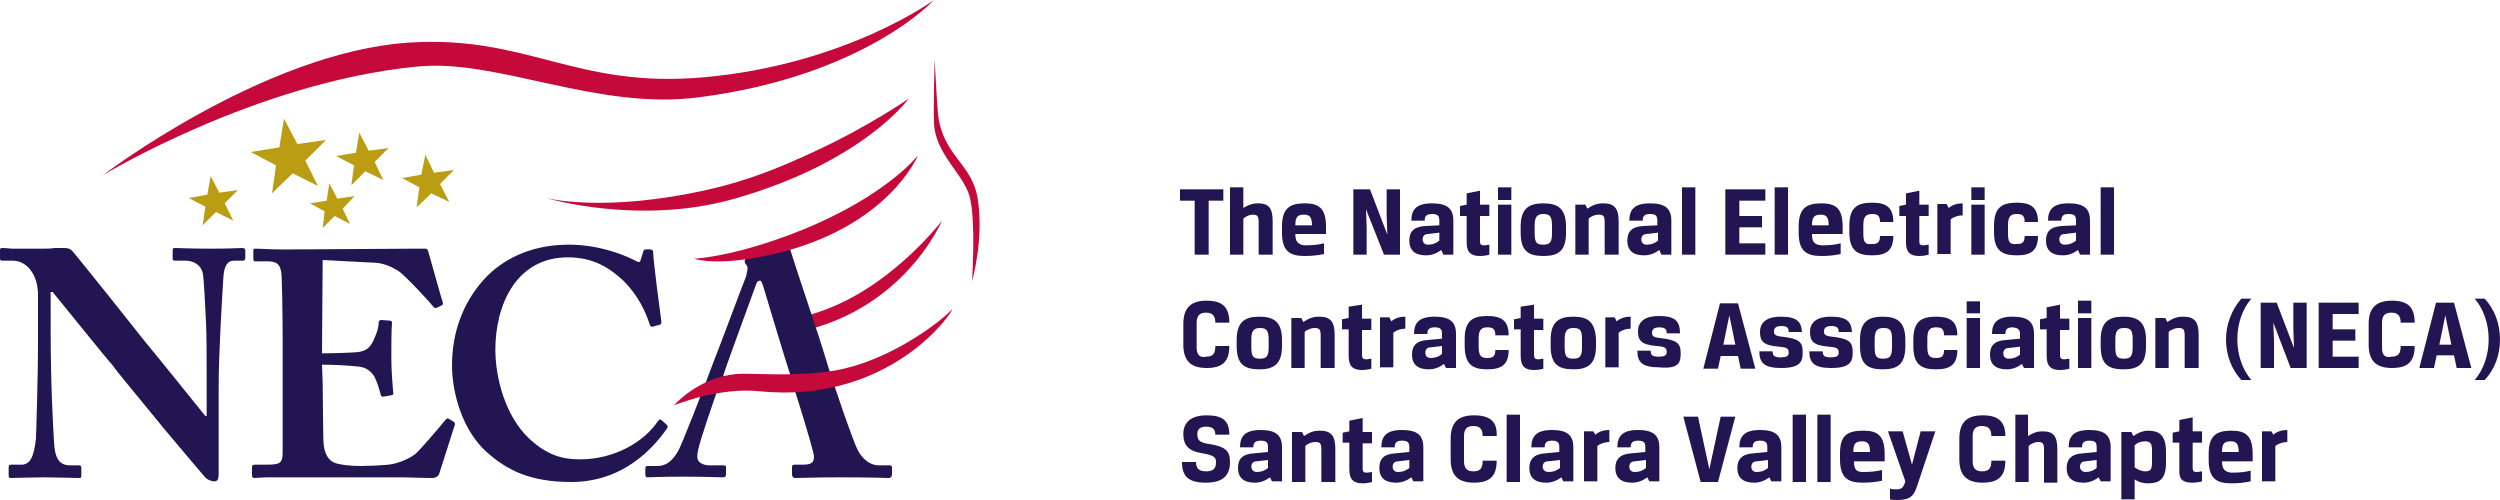 <svg xmlns="http://www.w3.org/2000/svg" xmlns:xlink="http://www.w3.org/1999/xlink" version="1.1" id="Layer_1" x="0px" y="0px" viewBox="0 0 375 75" enable-background="new 0 0 375 75" xml:space="preserve">
<g>
	<path fill="#211651" d="M340.7 64.7h-1.4v7.5h2v-5.3c0.5-0.4 1.2-0.6 1.8-0.6v-1.8c-0.8 0-1.5 0.2-2.1 0.7L340.7 64.7z M310 70.2 L310 70.2z M312 70c0-0.5 0.3-0.8 0.8-0.8l1.7-0.2v1.2c-0.5 0.4-1 0.6-1.7 0.6C312.4 70.8 312 70.5 312 70 M310 70.2 c0 1.4 0.8 2.2 2.5 2.2c0.9 0 1.6-0.3 2.3-0.8l0.3 0.6h1.5v-5.1c0-1.8-0.9-2.6-3.2-2.6c-2.3 0-3.1 0.9-3.1 2.6h2c0-0.7 0.3-1 1.1-1 c0.9 0 1.1 0.3 1.1 1v0.7l-2.1 0.2C310.7 68.1 310 68.9 310 70.2 M304.3 62.2h-2v10.1h2v-5.4c0.4-0.4 1-0.6 1.4-0.6 c0.7 0 0.9 0.2 0.9 1.1v5h2v-5c0-2-0.6-2.7-2.2-2.7c-0.8 0-1.4 0.2-2.2 0.7V62.2z M283.2 64.7l2.6 7.5l-0.1 0.3 c-0.2 0.6-0.5 0.9-1.2 0.9c-0.3 0-0.7 0-1-0.1v1.6c0.3 0.1 0.8 0.1 1.1 0.1c1.8 0 2.4-0.5 2.9-1.9l2.8-8.4h-2.2l-1.3 5h0l-1.4-5 H283.2z M283.8 52.1c0 1.3-0.3 1.7-1.3 1.7c-1 0-1.3-0.3-1.3-1.7v-1.2c0-1.3 0.4-1.7 1.3-1.7c1 0 1.3 0.3 1.3 1.7V52.1z M285.8 51.9V51c0-2.7-1.2-3.5-3.4-3.5c-2.2 0-3.4 0.8-3.4 3.5v0.9c0 2.7 1.1 3.5 3.4 3.5C284.7 55.4 285.8 54.6 285.8 51.9 M278 67.8c0-1.2 0.3-1.6 1.3-1.6c0.8 0 1.2 0.3 1.2 1.6H278z M276 68v0.9c0 2.8 1.2 3.5 3.4 3.5c1.1 0 2-0.1 2.9-0.3v-1.6 c-0.9 0.2-1.5 0.3-2.9 0.3c-1.1 0-1.3-0.6-1.3-1.6h4.6v-1.1c0-2.8-1.1-3.5-3.2-3.5C277.1 64.6 276 65.3 276 68 M274.6 62.2h-2v10.1 h2V62.2z M270.9 62.2h-2v10.1h2V62.2z M260.6 70.2L260.6 70.2z M262.7 70c0-0.5 0.3-0.8 0.8-0.8l1.7-0.2v1.2 c-0.5 0.4-1 0.6-1.7 0.6C263 70.8 262.7 70.5 262.7 70 M260.6 70.2c0 1.4 0.8 2.2 2.5 2.2c0.9 0 1.6-0.3 2.3-0.8l0.3 0.6h1.5v-5.1 c0-1.8-0.9-2.6-3.2-2.6c-2.3 0-3.1 0.9-3.1 2.6h2c0-0.7 0.3-1 1.1-1c0.9 0 1.1 0.3 1.1 1v0.7l-2.1 0.2 C261.3 68.1 260.6 68.9 260.6 70.2 M242.3 70.2L242.3 70.2z M244.4 70c0-0.5 0.3-0.8 0.8-0.8l1.7-0.2v1.2c-0.5 0.4-1 0.6-1.7 0.6 C244.7 70.8 244.4 70.5 244.4 70 M242.3 70.2c0 1.4 0.8 2.2 2.5 2.2c0.9 0 1.6-0.3 2.3-0.8l0.3 0.6h1.5v-5.1c0-1.8-0.9-2.6-3.2-2.6 c-2.3 0-3.1 0.9-3.1 2.6h2c0-0.7 0.3-1 1.1-1c0.9 0 1.1 0.3 1.1 1v0.7l-2.1 0.2C243 68.1 242.3 68.9 242.3 70.2 M242.8 55.2v-5.3 c0.5-0.4 1.2-0.6 1.8-0.6v-1.8c-0.8 0-1.5 0.2-2.1 0.7l-0.3-0.6h-1.4v7.5H242.8z M239 64.7h-1.4v7.5h2v-5.3 c0.5-0.4 1.2-0.6 1.8-0.6v-1.8c-0.8 0-1.5 0.2-2.1 0.7L239 64.7z M229.4 70.2L229.4 70.2z M231.4 70c0-0.5 0.3-0.8 0.8-0.8L234 69 v1.2c-0.5 0.4-1 0.6-1.7 0.6C231.8 70.8 231.4 70.5 231.4 70 M229.4 70.2c0 1.4 0.8 2.2 2.5 2.2c0.9 0 1.6-0.3 2.3-0.8l0.3 0.6h1.5 v-5.1c0-1.8-0.9-2.6-3.2-2.6c-2.3 0-3.1 0.9-3.1 2.6h2c0-0.7 0.3-1 1.1-1c0.9 0 1.1 0.3 1.1 1v0.7l-2.1 0.2 C230.1 68.1 229.4 68.9 229.4 70.2 M228 62.2h-2v10.1h2V62.2z M223.1 55.4c2 0 3.2-0.6 3.2-2.9h-2c0 1-0.4 1.2-1.2 1.2 c-1 0-1.3-0.4-1.3-1.7v-1.2c0-1.2 0.3-1.7 1.3-1.7c0.8 0 1.2 0.2 1.2 1.2h2c0-2.3-1.2-2.9-3.2-2.9c-2.3 0-3.4 0.8-3.4 3.5v0.9 C219.7 54.6 220.8 55.4 223.1 55.4 M206.9 70.2L206.9 70.2z M208.9 70c0-0.5 0.3-0.8 0.8-0.8l1.7-0.2v1.2c-0.5 0.4-1 0.6-1.7 0.6 C209.2 70.8 208.9 70.5 208.9 70 M206.9 70.2c0 1.4 0.8 2.2 2.5 2.2c0.9 0 1.6-0.3 2.3-0.8l0.3 0.6h1.5v-5.1c0-1.8-0.9-2.6-3.2-2.6 c-2.3 0-3.1 0.9-3.1 2.6h2c0-0.7 0.3-1 1.1-1c0.9 0 1.1 0.3 1.1 1v0.7l-2.1 0.2C207.5 68.1 206.9 68.9 206.9 70.2 M202.4 64.7 l-1 0.2v1.5h1v4c0 1.6 0.7 2.1 2 2.1c0.5 0 1.1-0.1 1.4-0.2v-1.5c-0.2 0-0.5 0.1-0.8 0.1c-0.4 0-0.6-0.1-0.6-0.6v-3.8h1.4v-1.7 h-1.4v-2.1l-2 0.4V64.7z M185.7 70.2L185.7 70.2z M187.7 70c0-0.5 0.3-0.8 0.8-0.8l1.7-0.2v1.2c-0.5 0.4-1 0.6-1.7 0.6 C188.1 70.8 187.7 70.5 187.7 70 M185.7 70.2c0 1.4 0.8 2.2 2.5 2.2c0.9 0 1.6-0.3 2.3-0.8l0.3 0.6h1.5v-5.1c0-1.8-0.9-2.6-3.2-2.6 c-2.3 0-3.1 0.9-3.1 2.6h2c0-0.7 0.3-1 1.1-1c0.9 0 1.1 0.3 1.1 1v0.7l-2.1 0.2C186.3 68.1 185.7 68.9 185.7 70.2 M181.3 30.1h2.2 v-1.7H177v1.7h2.2v8.1h2.1V30.1z M179.5 52.2v-3.8c0-1.1 0.5-1.5 1.4-1.5c1 0 1.4 0.5 1.4 1.5h2.1c0-2.3-1-3.3-3.4-3.3 c-2.3 0-3.5 1-3.5 3.5v3.1c0 2.4 1.1 3.5 3.5 3.5c2.4 0 3.4-1 3.4-3.3h-2.1c0 1.2-0.4 1.6-1.4 1.6 C180.1 53.7 179.5 53.3 179.5 52.2 M184.5 69.3c0-1.7-0.7-2.3-3.1-2.7c-1.5-0.2-1.8-0.6-1.8-1.5c0-0.7 0.4-1.1 1.3-1.1 s1.4 0.3 1.4 1.2h2.1c0-2.1-1-2.9-3.4-2.9c-2.4 0-3.5 1.1-3.5 2.8c0 1.9 1 2.6 2.9 2.9c1.7 0.3 2 0.6 2 1.3c0 1-0.4 1.4-1.5 1.4 c-1 0-1.5-0.4-1.5-1.4h-2.1c0 2.2 1 3.1 3.6 3.1C183.1 72.4 184.5 71.6 184.5 69.3 M188.9 38.2h2v-5c0-2-0.6-2.7-2.2-2.7 c-0.8 0-1.4 0.2-2.2 0.7v-3.1h-2v10.1h2v-5.4c0.4-0.4 1-0.6 1.4-0.6c0.7 0 0.9 0.2 0.9 1.1V38.2z M190.3 52.1 c0 1.3-0.3 1.7-1.3 1.7s-1.3-0.3-1.3-1.7v-1.2c0-1.3 0.4-1.7 1.3-1.7s1.3 0.3 1.3 1.7V52.1z M192.3 51c0-2.7-1.2-3.5-3.4-3.5 c-2.2 0-3.4 0.8-3.4 3.5v0.9c0 2.7 1.1 3.5 3.4 3.5c2.2 0 3.4-0.8 3.4-3.5V51z M194.3 33.8c0-1.2 0.3-1.6 1.3-1.6 c0.8 0 1.2 0.3 1.2 1.6H194.3z M194.3 35.1h4.6V34c0-2.8-1.1-3.5-3.2-3.5c-2.3 0-3.4 0.8-3.4 3.5v0.9c0 2.8 1.2 3.5 3.4 3.5 c1.1 0 2-0.1 2.9-0.3v-1.6c-0.9 0.2-1.5 0.3-2.9 0.3C194.6 36.7 194.3 36.1 194.3 35.1 M198.2 55.2h2v-5c0-2-0.7-2.7-2.3-2.7 c-0.9 0-1.5 0.2-2.4 0.8l-0.3-0.6h-1.5v7.5h2v-5.4c0.4-0.4 1-0.6 1.5-0.6c0.7 0 0.9 0.2 0.9 1.1V55.2z M198.3 72.3h2v-5 c0-2-0.7-2.7-2.3-2.7c-0.9 0-1.5 0.2-2.4 0.8l-0.3-0.6h-1.5v7.5h2v-5.4c0.4-0.4 1-0.6 1.5-0.6c0.7 0 0.9 0.2 0.9 1.1V72.3z M202.3 46v1.7l-1 0.2v1.5h1v4c0 1.6 0.7 2.1 2 2.1c0.5 0 1.1-0.1 1.4-0.2v-1.5c-0.2 0-0.5 0.1-0.8 0.1c-0.4 0-0.6-0.2-0.6-0.6 v-3.8h1.4v-1.7h-1.4v-2.1L202.3 46z M207.6 38.2h2.4v-9.8h-2v4l0.1 2.8l-2.6-6.8H203v9.8h2v-4.1l-0.1-2.7L207.6 38.2z M209 49.9 c0.5-0.4 1.2-0.6 1.8-0.6v-1.8c-0.8 0-1.5 0.2-2.1 0.7l-0.3-0.6H207v7.5h2V49.9z M215.9 36.1c-0.5 0.4-1 0.6-1.7 0.6 c-0.5 0-0.8-0.3-0.8-0.8c0-0.5 0.3-0.8 0.8-0.8l1.7-0.2V36.1z M216.5 38.2h1.5v-5.1c0-1.8-0.9-2.6-3.2-2.6c-2.3 0-3.1 0.9-3.1 2.6 h2c0-0.7 0.3-1 1.1-1c0.9 0 1.1 0.3 1.1 1v0.7l-2.1 0.1c-1.8 0.1-2.4 0.9-2.4 2.2c0 1.4 0.8 2.2 2.5 2.2c0.9 0 1.6-0.3 2.3-0.8 L216.5 38.2z M216.3 53.1c-0.5 0.4-1 0.6-1.7 0.6c-0.5 0-0.8-0.3-0.8-0.8c0-0.5 0.3-0.8 0.8-0.8l1.7-0.2V53.1z M216.9 55.2h1.5 v-5.1c0-1.8-0.9-2.6-3.2-2.6c-2.3 0-3.1 0.9-3.1 2.6h2c0-0.7 0.3-1 1.1-1c0.9 0 1.1 0.3 1.1 1v0.7l-2.1 0.2 c-1.8 0.1-2.4 0.9-2.4 2.2c0 1.4 0.8 2.2 2.5 2.2c0.9 0 1.6-0.3 2.3-0.8L216.9 55.2z M221.1 62.3c-2.3 0-3.5 1-3.5 3.5v3.1 c0 2.4 1.1 3.5 3.5 3.5c2.4 0 3.4-1 3.4-3.3h-2.1c0 1.2-0.4 1.6-1.4 1.6c-0.9 0-1.4-0.4-1.4-1.5v-3.8c0-1.1 0.5-1.5 1.4-1.5 c1 0 1.4 0.5 1.4 1.5h2.1C224.6 63.3 223.6 62.3 221.1 62.3 M222 38.4c0.5 0 1.1-0.1 1.4-0.2v-1.5c-0.2 0-0.5 0.1-0.8 0.1 c-0.4 0-0.6-0.1-0.6-0.6v-3.8h1.4v-1.7H222v-2.1l-2 0.4v1.7l-1 0.2v1.5h1v4C220 37.9 220.7 38.4 222 38.4 M224.7 30h2v-1.9h-2V30z M224.7 38.2h2v-7.5h-2V38.2z M228.1 46v1.7l-1 0.2v1.5h1v4c0 1.6 0.7 2.1 2 2.1c0.5 0 1.1-0.1 1.4-0.2v-1.5 c-0.2 0-0.5 0.1-0.8 0.1c-0.4 0-0.6-0.2-0.6-0.6v-3.8h1.4v-1.7h-1.4v-2.1L228.1 46z M232.8 35c0 1.3-0.3 1.7-1.3 1.7 s-1.3-0.3-1.3-1.7v-1.2c0-1.3 0.4-1.7 1.3-1.7s1.3 0.3 1.3 1.7V35z M234.9 34.9V34c0-2.7-1.2-3.5-3.4-3.5c-2.2 0-3.4 0.8-3.4 3.5 v0.9c0 2.7 1.1 3.5 3.4 3.5C233.8 38.4 234.9 37.6 234.9 34.9 M237.3 52.1c0 1.3-0.3 1.7-1.3 1.7c-1 0-1.3-0.3-1.3-1.7v-1.2 c0-1.3 0.4-1.7 1.3-1.7c1 0 1.3 0.3 1.3 1.7V52.1z M236 47.5c-2.2 0-3.4 0.8-3.4 3.5v0.9c0 2.7 1.1 3.5 3.4 3.5 c2.2 0 3.4-0.8 3.4-3.5V51C239.3 48.3 238.2 47.5 236 47.5 M240.8 38.2h2v-5c0-2-0.7-2.7-2.3-2.7c-0.9 0-1.5 0.2-2.4 0.8l-0.3-0.6 h-1.5v7.5h2v-5.4c0.4-0.4 1-0.6 1.5-0.6c0.7 0 0.9 0.2 0.9 1.1V38.2z M248.7 36.1c-0.5 0.4-1 0.6-1.7 0.6c-0.5 0-0.8-0.3-0.8-0.8 c0-0.5 0.3-0.8 0.8-0.8l1.7-0.2V36.1z M249.2 38.2h1.5v-5.1c0-1.8-0.9-2.6-3.2-2.6c-2.3 0-3.1 0.9-3.1 2.6h2c0-0.7 0.3-1 1.1-1 c0.9 0 1.1 0.3 1.1 1v0.7l-2.1 0.1c-1.8 0.1-2.4 0.9-2.4 2.2c0 1.4 0.8 2.2 2.5 2.2c0.9 0 1.6-0.3 2.3-0.8L249.2 38.2z M252.1 53 L252.1 53c0-1.5-0.5-2-3.1-2.3c-1-0.1-1.2-0.3-1.2-0.8c0-0.4 0.2-0.8 1.1-0.8c1.1 0 1.1 0.5 1.1 0.9h2c0-1.9-0.8-2.6-3.2-2.6 c-2 0-3.1 0.8-3.1 2.3c0 1.4 0.5 2 2.8 2.2c1.3 0.1 1.5 0.3 1.5 0.9c0 0.5-0.3 0.7-1.2 0.7c-0.9 0-1.2-0.2-1.2-0.9h-2 c0 1.7 0.7 2.5 3.3 2.5C252 55.4 252.1 54.2 252.1 53 M252.3 38.2h2V28.1h-2V38.2z M256.4 70.4l-1.7-7.9h-2.2l2.6 9.8h2.6l2.6-9.8 h-2.2L256.4 70.4L256.4 70.4z M260.3 51.7h-1.8l0.9-4.4h0L260.3 51.7z M260.7 45.5H258l-2.5 9.8h2.2l0.4-1.9h2.6l0.4 1.9h2.2 L260.7 45.5z M258.8 38.2h6v-1.7h-3.9v-2.4h3.4v-1.7h-3.4v-2.3h3.9v-1.7h-6V38.2z M266.2 38.2h2V28.1h-2V38.2z M270.3 50.1 c0-1.9-0.8-2.6-3.2-2.6c-2 0-3.1 0.8-3.1 2.3c0 1.4 0.5 2 2.8 2.2c1.3 0.1 1.5 0.3 1.5 0.9c0 0.5-0.3 0.7-1.2 0.7 c-0.9 0-1.2-0.2-1.2-0.9h-2c0 1.7 0.7 2.5 3.3 2.5c3.1 0 3.2-1.2 3.2-2.4c0-1.5-0.5-2-3.1-2.3c-1-0.1-1.2-0.3-1.2-0.8 c0-0.4 0.2-0.8 1.1-0.8c1.1 0 1.1 0.5 1.1 0.9H270.3z M271.8 33.8c0-1.2 0.3-1.6 1.3-1.6c0.8 0 1.2 0.3 1.2 1.6H271.8z M271.8 35.1 h4.6V34c0-2.8-1.1-3.5-3.2-3.5c-2.3 0-3.4 0.8-3.4 3.5v0.9c0 2.8 1.2 3.5 3.4 3.5c1.1 0 2-0.1 2.9-0.3v-1.6 c-0.9 0.2-1.5 0.3-2.9 0.3C272 36.7 271.8 36.1 271.8 35.1 M277.8 50.1c0-1.9-0.8-2.6-3.2-2.6c-2 0-3.1 0.8-3.1 2.3 c0 1.4 0.5 2 2.8 2.2c1.3 0.1 1.5 0.3 1.5 0.9c0 0.5-0.3 0.7-1.2 0.7c-0.9 0-1.2-0.2-1.2-0.9h-2c0 1.7 0.7 2.5 3.3 2.5 c3.1 0 3.2-1.2 3.2-2.4c0-1.5-0.5-2-3.1-2.3c-1-0.1-1.2-0.3-1.2-0.8c0-0.4 0.2-0.8 1.1-0.8c1.1 0 1.1 0.5 1.1 0.9H277.8z M279.5 35 v-1.2c0-1.2 0.3-1.7 1.3-1.7c0.8 0 1.2 0.2 1.2 1.2h2c0-2.3-1.2-2.9-3.2-2.9c-2.3 0-3.4 0.8-3.4 3.5v0.9c0 2.7 1.1 3.5 3.4 3.5 c2 0 3.2-0.6 3.2-2.9h-2c0 1-0.4 1.2-1.2 1.2C279.8 36.7 279.5 36.4 279.5 35 M287.9 38.4c0.5 0 1.1-0.1 1.4-0.2v-1.5 c-0.2 0-0.5 0.1-0.8 0.1c-0.4 0-0.6-0.1-0.6-0.6v-3.8h1.4v-1.7h-1.4v-2.1l-2 0.4v1.7l-1 0.2v1.5h1v4 C285.9 37.9 286.6 38.4 287.9 38.4 M290.4 47.5c-2.3 0-3.4 0.8-3.4 3.5v0.9c0 2.7 1.1 3.5 3.4 3.5c2 0 3.2-0.6 3.2-2.9h-2 c0 1-0.4 1.2-1.2 1.2c-1 0-1.3-0.4-1.3-1.7v-1.2c0-1.2 0.3-1.7 1.3-1.7c0.8 0 1.2 0.2 1.2 1.2h2C293.6 48.1 292.4 47.5 290.4 47.5 M292.6 32.9c0.5-0.4 1.2-0.6 1.8-0.6v-1.8c-0.8 0-1.5 0.2-2.1 0.7l-0.3-0.6h-1.4v7.5h2V32.9z M297.4 62.3c-2.3 0-3.5 1-3.5 3.5 v3.1c0 2.4 1.1 3.5 3.5 3.5c2.4 0 3.4-1 3.4-3.3h-2.1c0 1.2-0.4 1.6-1.4 1.6c-0.9 0-1.4-0.4-1.4-1.5v-3.8c0-1.1 0.5-1.5 1.4-1.5 c1 0 1.4 0.5 1.4 1.5h2.1C300.8 63.3 299.8 62.3 297.4 62.3 M295 55.2h2v-7.5h-2V55.2z M297 45.2h-2V47h2V45.2z M295.7 30h2v-1.9 h-2V30z M295.7 38.2h2v-7.5h-2V38.2z M303 52v1.2c-0.5 0.4-1 0.6-1.7 0.6c-0.5 0-0.8-0.3-0.8-0.8c0-0.5 0.3-0.8 0.8-0.8L303 52z M303 50.1v0.7l-2.1 0.2c-1.8 0.1-2.4 0.9-2.4 2.2c0 1.4 0.8 2.2 2.5 2.2c0.9 0 1.6-0.3 2.3-0.8l0.3 0.6h1.5v-5.1 c0-1.8-0.9-2.6-3.2-2.6c-2.3 0-3.1 0.9-3.1 2.6h2c0-0.7 0.3-1 1.1-1C302.7 49.2 303 49.4 303 50.1 M301.2 35v-1.2 c0-1.2 0.3-1.7 1.3-1.7c0.8 0 1.2 0.2 1.2 1.2h2c0-2.3-1.2-2.9-3.2-2.9c-2.3 0-3.4 0.8-3.4 3.5v0.9c0 2.7 1.1 3.5 3.4 3.5 c2 0 3.2-0.6 3.2-2.9h-2c0 1-0.4 1.2-1.2 1.2C301.5 36.7 301.2 36.4 301.2 35 M307 47.7l-1 0.2v1.5h1v4c0 1.6 0.7 2.1 2 2.1 c0.5 0 1.1-0.1 1.4-0.2v-1.5c-0.2 0-0.5 0.1-0.8 0.1c-0.4 0-0.6-0.2-0.6-0.6v-3.8h1.4v-1.7h-1.4v-2.1l-2 0.4V47.7z M311.4 36.1 c-0.5 0.4-1 0.6-1.7 0.6c-0.5 0-0.8-0.3-0.8-0.8c0-0.5 0.3-0.8 0.8-0.8l1.7-0.2V36.1z M312 38.2h1.5v-5.1c0-1.8-0.9-2.6-3.2-2.6 c-2.3 0-3.1 0.9-3.1 2.6h2c0-0.7 0.3-1 1.1-1c0.9 0 1.1 0.3 1.1 1v0.7l-2.1 0.1c-1.8 0.1-2.4 0.9-2.4 2.2c0 1.4 0.8 2.2 2.5 2.2 c0.9 0 1.6-0.3 2.3-0.8L312 38.2z M311.7 47h2v-1.9h-2V47z M311.7 55.2h2v-7.5h-2V55.2z M315.1 38.2h2V28.1h-2V38.2z M319.9 52.1 c0 1.3-0.3 1.7-1.3 1.7c-1 0-1.3-0.3-1.3-1.7v-1.2c0-1.3 0.4-1.7 1.3-1.7c1 0 1.3 0.3 1.3 1.7V52.1z M321.9 51.9V51 c0-2.7-1.2-3.5-3.4-3.5c-2.2 0-3.4 0.8-3.4 3.5v0.9c0 2.7 1.1 3.5 3.4 3.5C320.8 55.4 321.9 54.6 321.9 51.9 M322.8 69.4 c0 1.1-0.3 1.3-1 1.3c-0.6 0-1.2-0.3-1.6-0.6v-3.3c0.4-0.4 0.9-0.6 1.6-0.6c0.7 0 1 0.3 1 1.3V69.4z M322.2 64.6 c-0.6 0-1.3 0.2-2.2 0.8l-0.3-0.6h-1.5v10.1h2v-3c0.7 0.5 1.4 0.6 2 0.6c1.6 0 2.7-0.5 2.7-3.1v-1.6 C324.9 65.1 323.7 64.6 322.2 64.6 M327.8 55.2h2v-5c0-2-0.7-2.7-2.3-2.7c-0.9 0-1.5 0.2-2.4 0.8l-0.3-0.6h-1.5v7.5h2v-5.4 c0.4-0.4 1-0.6 1.5-0.6c0.7 0 0.9 0.2 0.9 1.1V55.2z M328.9 72.4c0.5 0 1.1-0.1 1.4-0.2v-1.5c-0.2 0-0.5 0.1-0.8 0.1 c-0.4 0-0.6-0.1-0.6-0.6v-3.8h1.4v-1.7h-1.4v-2.1l-2 0.4v1.7l-1 0.2v1.5h1v4C326.8 72 327.5 72.4 328.9 72.4 M337.7 57 c-1.3-1.5-2.1-3.7-2.1-6.1s0.8-4.6 2.1-6.1h-1.5c-1.4 1.6-2.3 3.8-2.3 6.1s0.8 4.5 2.3 6.1H337.7z M333.3 67.8 c0-1.2 0.3-1.6 1.3-1.6c0.8 0 1.2 0.3 1.2 1.6H333.3z M333.3 69.2h4.6v-1.1c0-2.8-1.1-3.5-3.2-3.5c-2.3 0-3.4 0.8-3.4 3.5v0.9 c0 2.8 1.2 3.5 3.4 3.5c1.1 0 2-0.1 2.9-0.3v-1.6c-0.9 0.2-1.5 0.3-2.9 0.3C333.6 70.8 333.3 70.2 333.3 69.2 M343.6 55.2h2.4v-9.8 h-2v4l0.1 2.8l-2.6-6.8h-2.4v9.8h2v-4.1l-0.1-2.7L343.6 55.2z M347.8 55.2h6v-1.7h-3.9v-2.4h3.4v-1.7h-3.4v-2.3h3.9v-1.7h-6V55.2z M357.3 52.2v-3.8c0-1.1 0.5-1.5 1.4-1.5c1 0 1.4 0.5 1.4 1.5h2.1c0-2.3-1-3.3-3.4-3.3c-2.3 0-3.5 1-3.5 3.5v3.1 c0 2.4 1.1 3.5 3.5 3.5c2.4 0 3.4-1 3.4-3.3h-2.1c0 1.2-0.4 1.6-1.4 1.6C357.8 53.7 357.3 53.3 357.3 52.2 M367.7 51.7h-1.8 l0.9-4.4h0L367.7 51.7z M368.5 55.2h2.2l-2.6-9.8h-2.7l-2.5 9.8h2.2l0.4-1.9h2.6L368.5 55.2z M375 50.9c0-2.3-0.8-4.5-2.3-6.1h-1.5 c1.3 1.5 2.1 3.7 2.1 6.1s-0.8 4.6-2.1 6.1h1.5C374.2 55.4 375 53.3 375 50.9"/>
	<path fill="#C6093B" d="M15.4 26.3c0 0 24.1-18.4 45.8-19.9c17.9-1.2 25 6.9 44.3 5.2C126.9 9.7 140.1 0 140.1 0 s-10.4 11.4-35.3 14.6c-15.4 2-30.3-5.9-42.4-4.6C38.3 12.4 15.4 26.3 15.4 26.3"/>
	<path fill="#C6093B" d="M81.9 29.7c0 0 8.7 2.3 24.5-1.3c5.8-1.3 10.9-3.4 15.6-5.6c8.1-3.7 14.3-8 14.3-8s-6.8 9.5-26.1 15 C95.9 33.9 81.9 29.7 81.9 29.7"/>
	<path fill="#C6093B" d="M118.8 47.8c0 0 5.5-0.6 12-5c6.5-4.4 10.5-9.7 10.5-9.7S135.5 47 118.7 50L118.8 47.8z"/>
	<path fill="#211651" d="M7.6 49.7c0 8.2 0.4 15 0.5 16.5c0.1 2.4 0.7 3.6 2.4 3.6h1.3c0.4 0 0.4 0.2 0.4 0.4v1.1 c0 0.3 0 0.4-0.4 0.4c-0.5 0-3.4-0.1-5.2-0.1c-1.3 0-4.6 0.1-5 0.1c-0.2 0-0.3-0.1-0.3-0.4V70c0-0.1 0.1-0.3 0.3-0.3h1.6 c1.3 0 1.9-1.1 2.2-4c0-0.9 0.3-7.6 0.3-15.4v-6.1c0-2.9-1.6-5.1-3.8-5.1H0.3C0.1 39.1 0 39 0 38.8v-1.3c0-0.2 0.1-0.3 0.3-0.3 c0.2 0 0.6 0 1.5 0.1c0.9 0 2.2 0 4.3 0c0.8 0 1.6 0 2.1-0.1c0.6 0 1.1 0 1.4 0c0.6 0 0.9 0.1 1.2 0.4c0.5 0.5 10 12.4 11 13.7 c0.7 0.8 8.2 10.1 9 11.1h0.2v-5c0-4.3 0-6.7-0.1-9.1c-0.1-1.8-0.3-6.6-0.5-7.4c-0.3-1.2-1.4-1.8-2.6-1.8h-1.6 c-0.3 0-0.3-0.2-0.3-0.4v-1.1c0-0.3 0-0.4 0.4-0.4c0.6 0 2.1 0.1 5.4 0.1c2.9 0 4.1-0.1 4.6-0.1c0.4 0 0.5 0.2 0.5 0.3v1.1 c0 0.3-0.1 0.5-0.3 0.5h-1.4c-1 0-1.5 0.8-1.6 2.6C33.3 45 32.8 53.1 32.8 58v12.8c0 0.7 0 1.4-0.6 1.4c-0.7 0-1.3-0.4-1.6-0.8 c-0.4-0.5-3-3.5-6-7.1c-3.4-4.2-7.2-8.7-7.7-9.5c-0.7-0.7-8.4-10.3-9-11H7.6V49.7z"/>
	<path fill="#211651" d="M48.4 57.5c0 2.6 0.1 7.3 0.1 8.2c0 2.5 0.9 3.5 1.9 3.8c0.8 0.2 1.9 0.4 3.8 0.4c0.9 0 3.1-0.1 4.1-0.2 c0.9-0.1 2.7-0.6 4-1.6c0.9-0.8 3.6-4 4.5-5.1c0.2-0.2 0.3-0.3 0.5-0.2l0.8 0.5c0.1 0.1 0.2 0.2 0.1 0.5l-2.3 7.2 c-0.1 0.4-0.5 0.7-1.1 0.7c-0.2 0-1.3 0-4.3-0.1c-3.1 0-8 0-16.1 0c-1.8 0-3.1 0-4.1 0c-1 0-1.7 0.1-2.1 0.1 c-0.3 0-0.4-0.1-0.4-0.4v-1.2c0-0.3 0.1-0.4 0.5-0.4h1.7c2.2 0 2.4-0.3 2.4-2.1V56.2v-4.7c0-4-0.1-10-0.2-10.6 c-0.2-1.3-0.7-1.7-2.1-1.7h-1.8c-0.2 0-0.3-0.1-0.3-0.3v-1.3c0-0.2 0-0.3 0.3-0.3c1.1 0 2.8 0.2 6.8 0.1h1.4 c2.1 0 13.3-0.1 15.4-0.1c0.8 0 1.7 0 1.9 0c0.2 0 0.3 0.1 0.4 0.3c0.2 0.6 2 7.2 2.2 7.7c0.1 0.3 0 0.4-0.1 0.5l-0.9 0.4 c-0.1 0-0.3 0-0.4-0.2c-0.2-0.3-4.2-4.7-5.3-5.4c-1-0.6-2.3-1.2-3.7-1.2L48.4 39l-0.1 14c1.5 0 4.9-0.1 5.5-0.2 c1.1-0.2 1.7-0.6 2.2-1.7c0.3-0.6 0.8-1.8 0.8-2.7c0-0.3 0.2-0.4 0.4-0.4l1.3 0.1c0.2 0 0.3 0.1 0.3 0.4c-0.1 0.8-0.1 4-0.1 5.2 c0 1.9 0.2 4.3 0.3 5.3c0 0.2-0.1 0.3-0.4 0.3l-1.1 0.2c-0.2 0-0.3 0-0.4-0.3c-0.2-0.8-0.5-1.8-0.8-2.4c-0.4-1-1.4-1.7-2.4-1.8 c-1.7-0.2-4.1-0.3-5.6-0.3L48.4 57.5z"/>
	<path fill="#211651" d="M100 63.7c0.1 0.1 0.2 0.3 0.1 0.5c-2.9 4.2-7.6 8.1-14.4 8.1c-6.2 0-9.7-1.8-12.7-4.5 c-3.6-3.2-5.2-8.8-5.2-13c0-4.7 1.5-9.3 4.9-13c2.6-2.8 6.8-5.1 12.6-5.1c4.4 0 8 1.4 9.8 2.3c0.7 0.4 0.9 0.4 1 0l0.4-1.3 c0.1-0.3 0.2-0.3 0.8-0.3c0.6 0 0.7 0.1 0.7 0.8c0 0.9 1 8.6 1.2 10c0 0.3 0 0.4-0.2 0.5L97.9 49c-0.2 0.1-0.4-0.1-0.5-0.5 c-0.6-1.8-1.7-4.2-3.8-6.3c-2.1-2-4.6-3.6-8.4-3.6c-7.7 0-10.9 7-10.9 13.9c0 3 0.9 8.7 4.4 12.6c3.2 3.4 6 3.8 8.3 3.8 c5.3 0 9.6-2.7 11.6-5.6c0.2-0.3 0.4-0.5 0.6-0.3L100 63.7z"/>
	<path fill="#211651" d="M108.5 56.3c0.3-1.1 4.7-13 4.9-13.6c0.1-0.4 0.3-0.6 0.6-0.6c0.2 0 0.3 0.3 0.5 0.9c0.3 1 3.6 12 4.1 13.4 H108.5z M119.1 58.2c0.6 1.8 2.5 8 2.9 9.7c0.3 1.3-0.1 1.8-1.5 1.8h-1.3c-0.3 0-0.4 0.1-0.4 0.4v1c0 0.3 0.1 0.6 0.5 0.6 c1.1 0 2.7-0.1 6.8-0.1c5.3 0 6.3 0.1 7.2 0.1c0.4 0 0.5-0.3 0.5-0.6v-1c0-0.2-0.1-0.3-0.4-0.3h-1.6c-1 0-2.2-0.6-3.1-2.2 c-0.7-1.3-3.8-10.3-4.9-14c-0.9-3.1-4.6-13.9-5.5-16.9c-0.1-0.3-0.3-0.9-0.6-0.9c-0.2 0-0.4 0.2-0.7 0.5c-0.6 0.6-3.3 2-4.8 2.4 c-0.4 0.1-0.5 0.3-0.5 0.5c0 0.1 0.1 0.4 0.3 0.6c0.3 0.3 0 1.2-0.1 1.7c-0.5 1.2-4.4 11.7-4.8 12.6c-1.5 4.1-4.9 12.8-5.4 13.6 c-0.9 1.5-1.8 2.2-3.1 2.2h-1.5c-0.2 0-0.3 0.1-0.3 0.4V71c0 0.3 0 0.6 0.3 0.6c0.7 0 1.8-0.1 5.3-0.1c3.4 0 5.4 0.1 6.1 0.1 c0.3 0 0.4-0.2 0.4-0.5V70c0-0.1-0.1-0.2-0.5-0.2h-2c-1 0-1.8-0.5-1.8-1.2c0-0.2 0-0.6 0.1-1c0.2-1.3 2.6-8.2 3-9.3H119.1z"/>
</g>
<polygon fill="#BB9D13" points="31.6,26.4 32.9,28.9 35.7,28.5 33.7,30.5 35,33.1 32.4,31.8 30.4,33.8 30.8,31 28.3,29.7 31.1,29.2"/>
<polygon fill="#BB9D13" points="42.6,17.8 44.6,21.6 48.9,21 45.8,24.1 47.7,27.9 43.9,26 40.8,29 41.4,24.8 37.6,22.8 41.9,22.1"/>
<polygon fill="#BB9D13" points="49.4,27.5 50.6,29.8 53.2,29.4 51.4,31.3 52.5,33.6 50.2,32.4 48.4,34.2 48.7,31.7 46.5,30.5 49,30.1"/>
<polygon fill="#BB9D13" points="53.9,19.9 55.3,22.6 58.3,22.2 56.2,24.3 57.5,27 54.8,25.7 52.7,27.8 53.1,24.8 50.4,23.4 53.4,22.9"/>
<polygon fill="#BB9D13" points="63.8,23.2 65.1,25.9 68.1,25.5 66,27.6 67.4,30.3 64.7,29 62.5,31.1 62.9,28.1 60.3,26.7 63.2,26.2"/>
<g>
	<path fill="#C6093B" d="M140.2 8.8c0 0-0.2 6.7-0.1 9.7c0.2 4.7 4.6 7.7 5.4 11.2c0.9 3.8 0.3 12.5 0.3 12.5s1.9-6.5 0.8-12.7 c-0.9-5-5.2-6.2-5.9-12.4C140.5 14.9 140.2 8.8 140.2 8.8"/>
	<path fill="#C6093B" d="M101.1 60.8c0 0 3.5-4.1 9.3-4.7c2.3-0.2 8.4 0.5 14.7-0.5c7.9-1.3 15.6-7 17.5-9c0.1-0.1 0.2-0.2 0.2-0.2 c0.3 0.2-9.1 14.2-28.8 12.3C107.9 58 101.1 60.8 101.1 60.8"/>
	<path fill="#C6093B" d="M104.1 38.8c0 0 6-0.2 16.2-4.3c12.8-5.2 17.4-11.2 17.4-11.2s-4.4 10.8-21.6 14.8 C107.5 40.1 104.1 38.8 104.1 38.8"/>
</g>
</svg>
